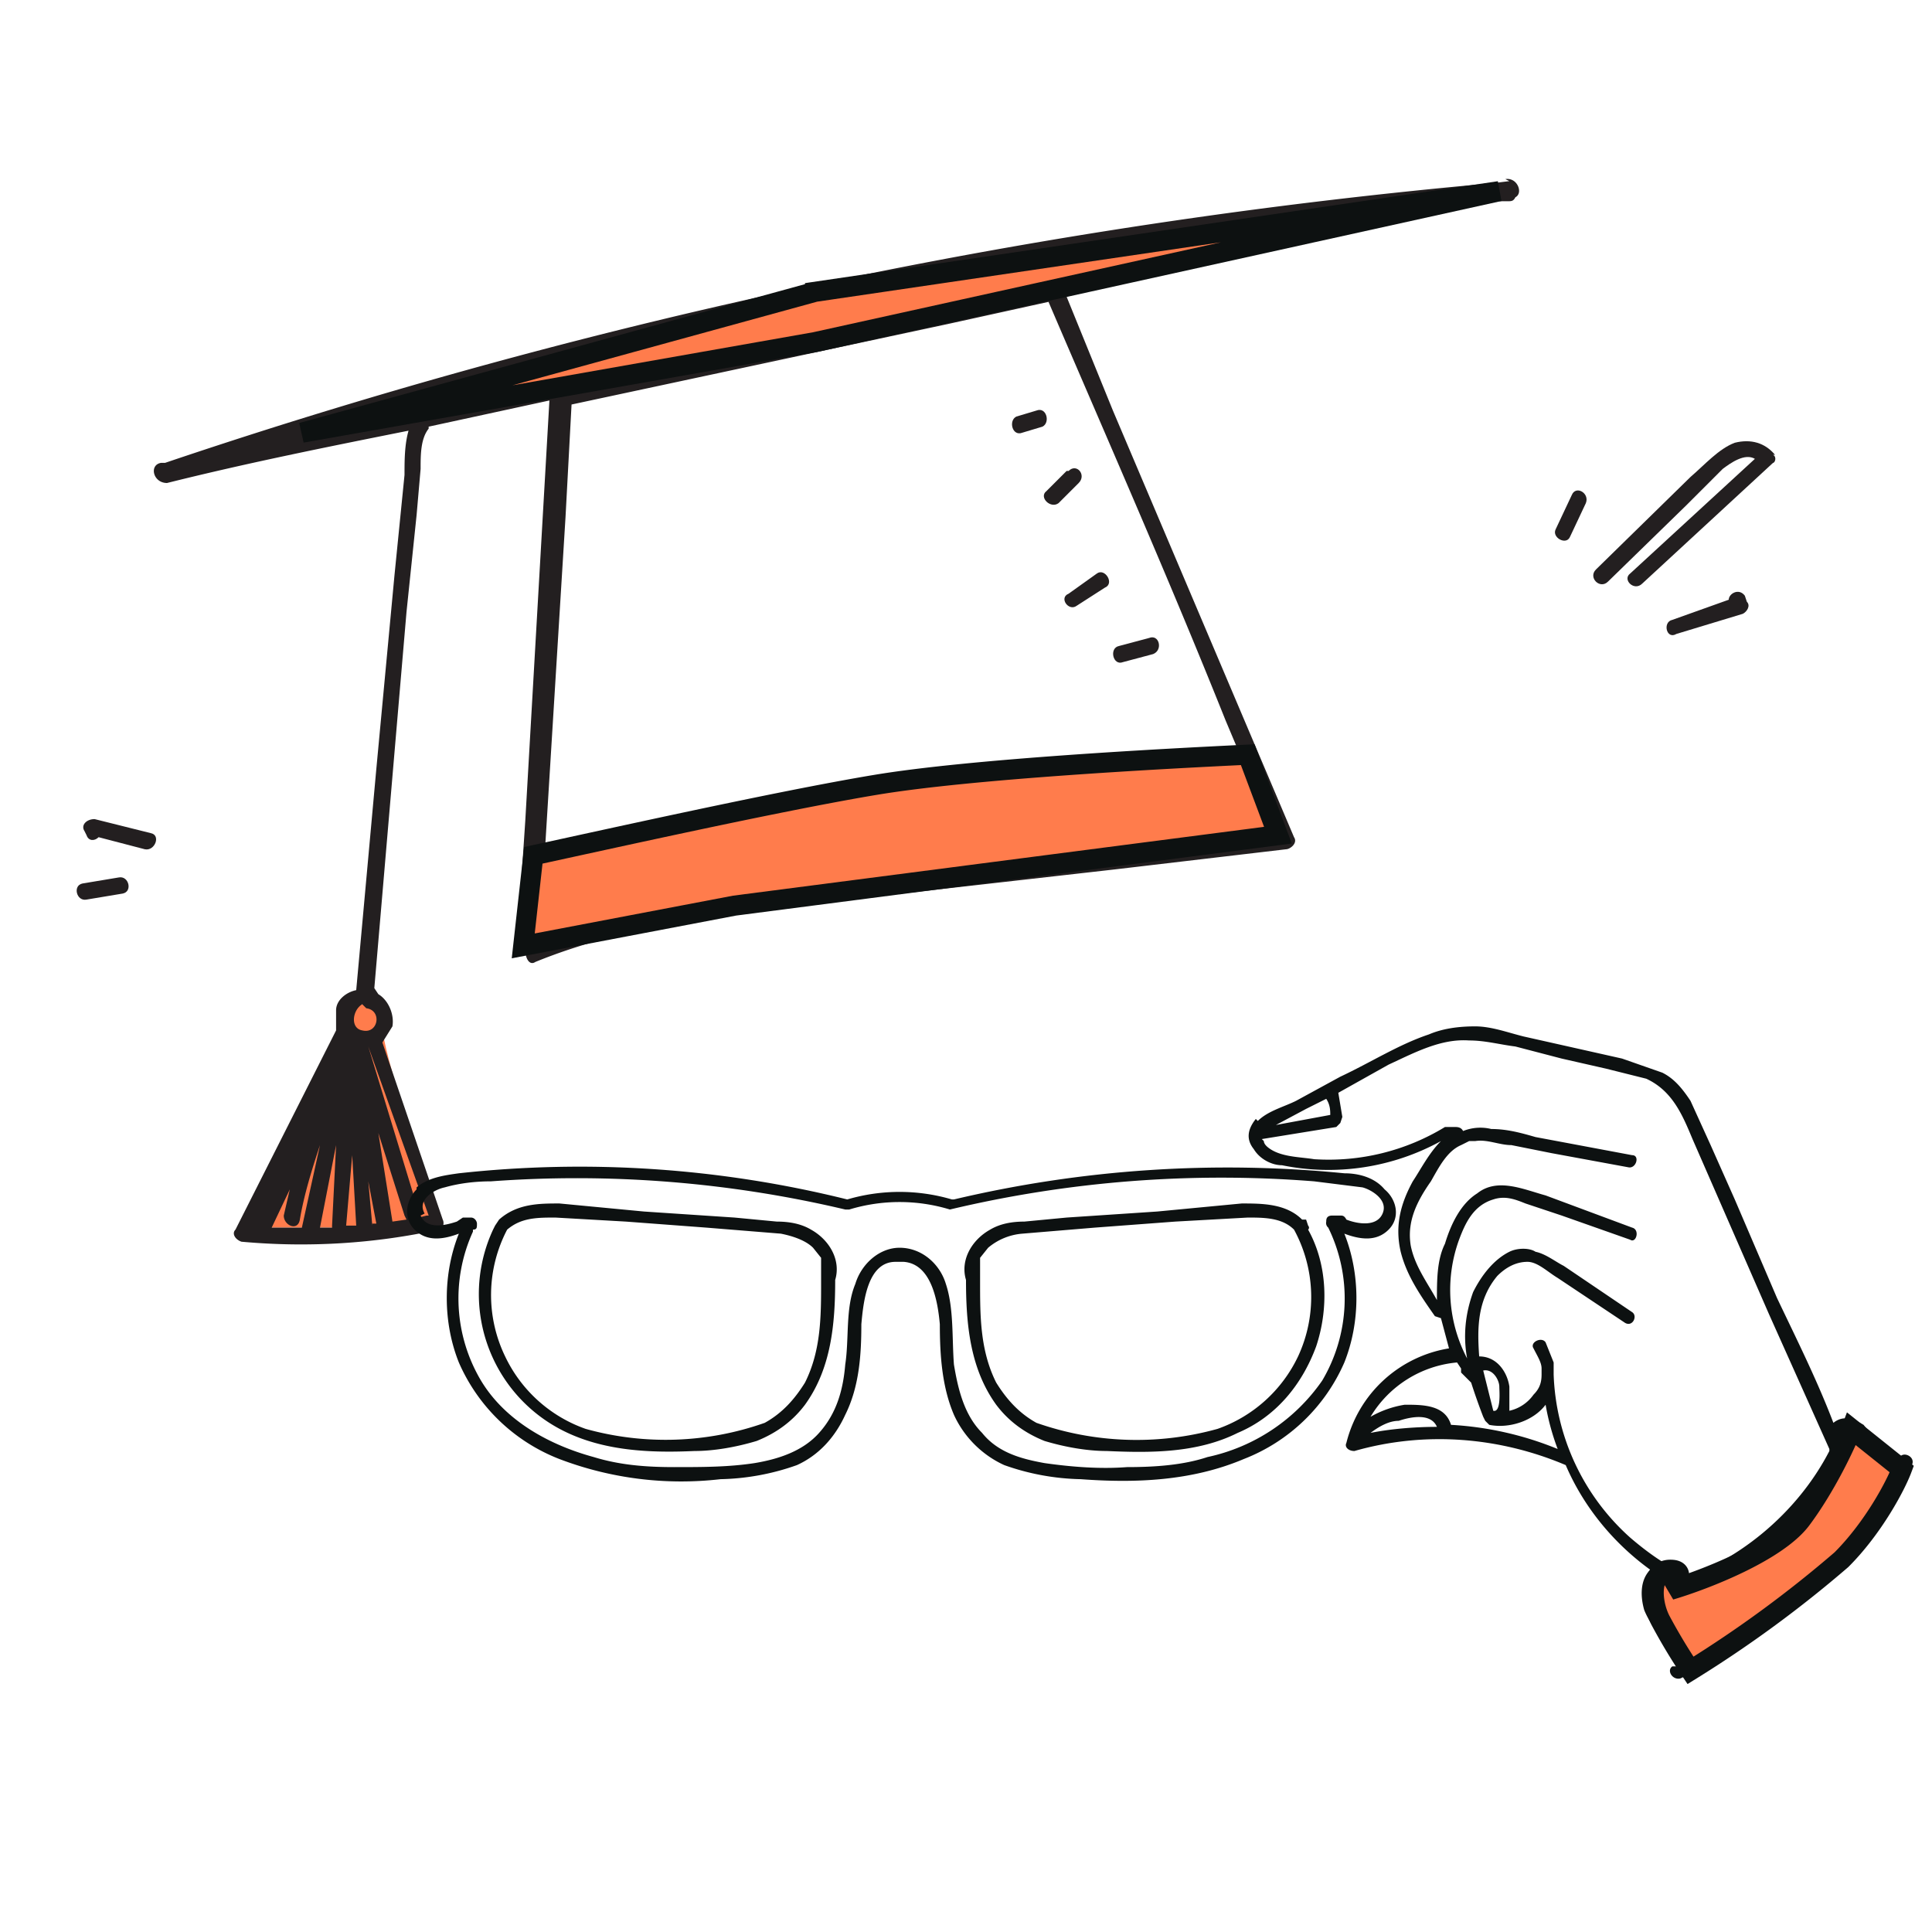 <svg xmlns="http://www.w3.org/2000/svg" fill="none" viewBox="0 0 96 96"><path fill="#FF7C4C" d="M19 51c0-1.2-1-1.2-1.5-1l-5 11H22c-1-2.8-3-8.8-3-10Z"/><path fill="#231F20" d="m75 9-.8.1A285.4 285.4 0 0 0 8.2 23H8c-.6.1-.4 1 .3 1 4-1 8-1.8 12-2.6-.2.7-.2 1.5-.2 2.2l-.5 5-.9 9.6-1 11c-.5.1-1 .5-1 1v1l-5 9.9c-.2.2 0 .5.3.6 3.3.3 6.6.1 9.8-.6.2 0 .3-.3.2-.5l-3-8.8.5-.8c.1-.6-.2-1.3-.7-1.6l-.2-.3 1.6-18.7.5-4.8.2-2.3c0-.7 0-1.5.4-2v-.1l6-1.3-1.2 20.9-.4 6c0 .2.2.4.4.4 0 .4.2.8.5.6 4.4-1.8 9.2-2.3 13.8-2.9l15-1.7 8.5-1c.2 0 .6-.3.4-.6l-9-21.2-2.4-5.9 7.5-1.5 13.9-3h.6c.2 0 .3 0 .4-.2.4-.2.1-1-.5-.9ZM15 61h-1.5l.9-1.9-.3 1.3c0 .5.7.8.8.2.2-1.2.6-2.5 1-3.7L15 61Zm1.5 0h-.6l.8-4.1-.2 4v.1Zm.7 0v-.1l.3-3.5.2 3.5h-.5Zm1.3-.1-.2-2.2.4 2.1h-.2Zm1-.2-.7-4.4 1.3 4.1.1.2-.7.1Zm1.7-.3-.4.1v-.3L18.3 52l3 8.4ZM18 51.2c-.6-.1-.5-1 0-1.3l.2.2c.8.1.6 1.3-.2 1.1Zm7.2-32.4-2.2.6a5 5 0 0 0-1.8.8l-4.3 1c4.1-1.3 8.2-2.5 12.4-3.5l-4.1 1ZM48.8 43c-4.9.6-9.8 1-14.6 1.8-2.5.4-5 1-7.4 2l.2-4a184.9 184.9 0 0 1 35-4.3l1.3 2.8L48.8 43Zm12.1-7.2.8 1.9a186.4 186.4 0 0 0-34.6 4.2l1-16.2.3-5.6 18.7-4 5-1.1c3 7 6 13.8 8.8 20.8ZM49 14.4l-19.7 4.1 10.2-2.7c.2 0 .2-.1.3-.2.2 0 .5 0 .5-.2V15a283.8 283.8 0 0 1 24.9-4l-16.3 3.3Z"/><path fill="#0D1111" d="M49.2 61.1c.5-.3 1.1-.4 1.7-.4l2.1-.2 4.5-.3 4.2-.4c1 0 2.2 0 3 .8h.2l.1.3s.1.1 0 .2c1 1.8 1 4 .4 5.8-.7 1.9-2 3.5-3.9 4.3-2 1-4.3 1-6.5.9-1 0-2.1-.2-3.1-.5-1-.4-1.8-1-2.4-1.8-1.3-1.8-1.5-4-1.5-6.2-.3-1 .3-2 1.2-2.5Zm.3 7.6c.5.8 1.1 1.5 2 2a15 15 0 0 0 9 .3 7 7 0 0 0 4-3.6 7 7 0 0 0-.2-6.3c-.6-.6-1.5-.6-2.3-.6l-3.6.2-4 .3-3.6.3a3 3 0 0 0-1.7.7l-.4.5v1.2c0 1.7 0 3.4.8 5Z"/><path fill="#0D1111" d="M20.7 59c.6-.5 1.4-.6 2.1-.7a55.1 55.1 0 0 1 19.3 1.3c1.7-.5 3.5-.5 5.2 0h.1a59 59 0 0 1 19.4-1.3c.7 0 1.5.2 2 .8.6.5.8 1.4.2 2-.6.6-1.4.5-2.2.2.8 2 .8 4.4 0 6.4a9 9 0 0 1-5 4.8c-2.6 1.1-5.4 1.2-8.1 1a12 12 0 0 1-3.8-.7c-1.1-.5-2-1.4-2.5-2.5-.6-1.4-.7-3-.7-4.5-.1-1.1-.4-3-1.8-3.1h-.4c-1.4 0-1.6 2-1.7 3.1 0 1.5-.1 3.1-.8 4.5-.5 1.1-1.3 2-2.4 2.5a12 12 0 0 1-3.8.7 17 17 0 0 1-8-1 9 9 0 0 1-5-4.8c-.8-2-.8-4.4 0-6.4-.8.3-1.6.4-2.2-.2-.6-.6-.4-1.5.1-2Zm.2 1.4c.3.7 1.2.5 1.8.3l.3-.2h.4c.2 0 .3.2.3.3 0 .2 0 .3-.2.3v.1a8 8 0 0 0 .4 7.4c1.2 2 3.4 3.2 5.6 3.8 1.3.4 2.6.5 4 .5s2.7 0 4-.2c1.2-.2 2.4-.6 3.2-1.5.9-1 1.2-2.2 1.3-3.4.2-1.3 0-2.8.5-4 .3-1 1.2-1.8 2.2-1.8 1.1 0 2 .8 2.3 1.8.4 1.2.3 2.7.4 4 .2 1.2.5 2.5 1.4 3.4.8 1 2 1.3 3.1 1.5 1.4.2 2.8.3 4.1.2 1.4 0 2.8-.1 4-.5a9.3 9.3 0 0 0 5.7-3.8A8 8 0 0 0 66 61a.3.3 0 0 1-.1-.3c0-.1 0-.3.3-.3h.4c.1 0 .2 0 .3.2.5.2 1.5.4 1.8-.3.3-.7-.6-1.2-1-1.3l-2.4-.3a58.3 58.3 0 0 0-18.1 1.4 8.6 8.6 0 0 0-5 0H42a58 58 0 0 0-17.6-1.4c-.8 0-1.6.1-2.3.3-.5.1-1.4.6-1 1.3Z"/><path fill="#0D1111" d="M40.3 61.1c-.5-.3-1.1-.4-1.7-.4l-2.1-.2-4.5-.3-4.2-.4c-1 0-2.1 0-3 .8l-.2.3-.1.2a7.6 7.6 0 0 0 3.5 10c2 1 4.3 1.1 6.5 1 1 0 2.1-.2 3.1-.5 1-.4 1.8-1 2.4-1.8 1.3-1.8 1.5-4 1.5-6.2.3-1-.3-2-1.2-2.5Zm-.3 7.6c-.5.8-1.1 1.5-2 2a14.8 14.8 0 0 1-8.9.3 7 7 0 0 1-4-3.6 7 7 0 0 1 .1-6.3c.7-.6 1.5-.6 2.4-.6l3.5.2 4 .3 3.7.3c.5.1 1.2.3 1.6.7l.4.5v1.2c0 1.7 0 3.4-.8 5Zm22.5-13c.5-.5 1.3-.7 1.9-1l2.2-1.2c1.5-.7 2.9-1.6 4.4-2.1.7-.3 1.5-.4 2.3-.4.8 0 1.6.3 2.4.5l4.9 1.1 2 .7c.6.3 1 .8 1.4 1.4l1 2.2 1.2 2.7 2.1 4.9c1 2.1 2 4.1 2.8 6.2.5-.4 1-.2 1.5.1l.7.9.8 1h.1l.2-.3c.2-.3.8 0 .6.4a26.2 26.2 0 0 1-11.5 10.6c-.4.1-.7-.4-.4-.6h.2c-.3-1-1.2-1.8-1.6-2.8-.2-.7-.2-1.5.3-2-1.8-1.3-3.3-3.1-4.2-5.2-3.3-1.4-7-1.7-10.5-.7-.3 0-.5-.2-.4-.4A6.3 6.3 0 0 1 72 67l-.4-1.5-.3-.1c-.7-1-1.4-2-1.7-3.2-.3-1.3 0-2.4.6-3.5.4-.6.8-1.4 1.4-2a11.6 11.6 0 0 1-7.9 1.2c-.5 0-1.1-.3-1.4-.8-.4-.5-.3-1 .1-1.5Zm3.4-1.1-1 .5-1.5.8 2.7-.5c0-.2 0-.5-.2-.8Zm5.5 16.3c-.3-.7-1.3-.5-1.9-.3-.5 0-1 .3-1.4.6 1-.2 2.2-.3 3.3-.3Zm-3.3-.5a5 5 0 0 1 1.7-.6c.9 0 2 0 2.3 1 1.8.1 3.6.5 5.3 1.2a12 12 0 0 1-.6-2.2c-.6.8-1.8 1.2-2.8 1l-.2-.2-.1-.2a31.5 31.5 0 0 1-.6-1.7l-.5-.5V68l-.2-.3a5.6 5.6 0 0 0-4.3 2.7Zm6.1-.3c.4.1.3-1 .3-1.2 0-.3-.3-.9-.8-.8l.5 2ZM62.8 56.7c0 .2.3.4.5.5.6.3 1.4.3 2 .4a11.1 11.1 0 0 0 6.5-1.6h.5c.1 0 .3 0 .4.2.5-.2 1-.2 1.4-.1.8 0 1.5.2 2.2.4l4.8.9c.4 0 .2.7-.2.6l-3.8-.7-2-.4c-.6 0-1.2-.3-1.8-.2H73l-.4.2c-.7.3-1.1 1.1-1.5 1.8-.7 1-1.2 2-1 3.2.2 1 .8 1.8 1.3 2.7 0-1 0-2 .4-2.8.3-1 .8-2 1.6-2.5 1-.8 2.3-.2 3.4.1l4.3 1.6c.4.1.2.8-.1.6l-3.4-1.2-1.8-.6c-.5-.2-1-.4-1.6-.2-1 .3-1.4 1.2-1.7 2a7.3 7.3 0 0 0 .4 5.9c-.2-1.1-.1-2.2.3-3.3.4-.8 1-1.6 1.8-2 .4-.2 1-.2 1.3 0 .5.1 1 .5 1.4.7l3.4 2.3c.3.2 0 .8-.4.5l-3.3-2.2c-.5-.3-1-.8-1.5-.8-.6 0-1.1.3-1.5.7-1 1.2-1 2.6-.9 4 .9 0 1.4.8 1.5 1.5v1.2a2 2 0 0 0 1.2-.8c.3-.3.4-.6.4-1V68c0-.3-.2-.6-.4-1-.2-.3.4-.6.6-.3l.4 1v.6a11.4 11.4 0 0 0 3.8 8.1c.7.6 1.5 1.2 2.3 1.6.4.2 0 .7-.3.6l-.5-.3c-.7.5-.3 1.5 0 2 .5.8 1 1.4 1.3 2.1a25.5 25.5 0 0 0 10-9.2l-.2-.1-1.2-1.4c-.2-.2-.7-.9-1-.4.2-.1.6.2.4.5-1.7 3.6-5 6.4-8.8 7.5-.4.1-.5-.5-.1-.6 3.4-1 6.4-3.5 8-6.6V72l-3-6.7-3.8-8.7c-.5-1.2-1-2.4-2.3-3l-2-.5-2.2-.5-2.3-.6c-.8-.1-1.5-.3-2.3-.3-1.4-.1-2.7.6-4 1.2a6363 6363 0 0 0-2.5 1.4l.2 1.2-.1.3-.2.2-3.7.6Z"/><path fill="#231F20" d="m57.1 31.7-1.5.4c-.5.1-.3 1 .2.8l1.5-.4c.5-.2.3-1-.2-.8Zm-2.6-3.2-1.4 1c-.5.2 0 .9.4.6l1.4-.9c.5-.2 0-1-.4-.7ZM53 23.4l-1 1c-.4.3.2.9.6.6l1-1c.4-.4-.1-1-.5-.6Zm-1.5-3-1 .3c-.4.2-.2 1 .3.8l1-.3c.4-.2.2-1-.3-.8Zm36.7 2.2c-.5-.6-1.2-.8-2-.6-.8.3-1.5 1.1-2.2 1.7l-4.7 4.6c-.4.4.2 1 .6.6l3.9-3.8 1.8-1.8c.4-.3 1.1-.8 1.6-.5L81 28.5c-.4.3.2.9.6.5l6.5-6c.1 0 .2-.3 0-.4Zm-1.4 7.3-.1-.3c-.3-.4-.8-.1-.8.2l-2.8 1c-.5.1-.3 1 .2.7l3.3-1c.2-.1.4-.4.2-.6Zm-8.7-5.3-.8 1.7c-.2.4.5.8.7.4l.8-1.7c.2-.5-.5-.9-.7-.4ZM7.5 41.4l-2.8-.7c-.4 0-.7.3-.5.6l.1.2c.1.3.4.3.6.1l2.3.6c.5.1.8-.7.3-.8Zm-1.6 2.2-1.8.3c-.5.1-.3.9.2.8l1.8-.3c.5-.1.3-.9-.2-.8Z"/><path fill="#FF7C4C" d="M91.5 77.5A59.2 59.2 0 0 1 84 83a29 29 0 0 1-1.5-2.5c-.5-1-.5-2.5.5-2.5.8 0 .3.7 0 1 1.7-.5 5.3-1.9 6.5-3.5 1.2-1.6 2.2-3.7 2.5-4.5l2.5 2c-.3.8-1.4 2.9-3 4.5ZM43.5 39c-4.8.8-13.3 2.7-17 3.5L26 47l10.5-2 27-3.5-1.5-4c-4.2.2-13.7.7-18.5 1.5Zm-3-24.5-25.5 7L40.5 17l34-7.5-34 5Z"/><path stroke="#0D1111" d="M91.5 77.5A59.2 59.2 0 0 1 84 83a29 29 0 0 1-1.5-2.5c-.5-1-.5-2.5.5-2.5.8 0 .3.7 0 1 1.7-.5 5.3-1.9 6.5-3.5 1.2-1.6 2.2-3.7 2.5-4.5l2.5 2c-.3.8-1.4 2.9-3 4.5ZM43.5 39c-4.8.8-13.3 2.7-17 3.5L26 47l10.5-2 27-3.5-1.5-4c-4.2.2-13.7.7-18.5 1.5Zm-3-24.5-25.5 7L40.5 17l34-7.5-34 5Z"/></svg>